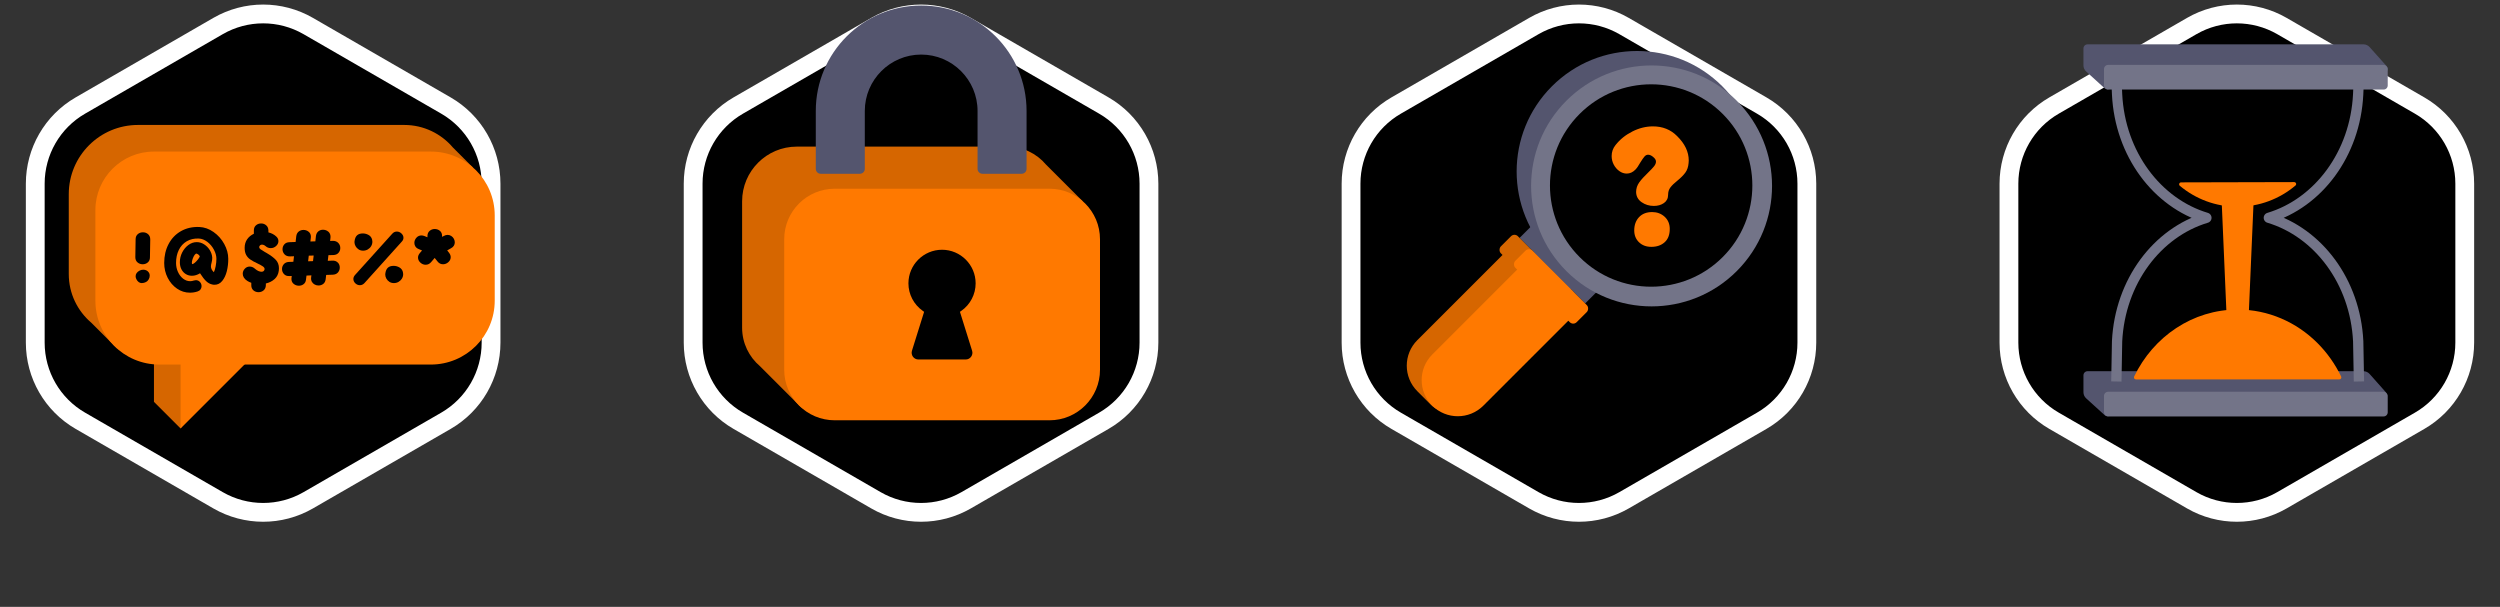 <svg width="276" height="67" viewBox="0 0 276 67" fill="none" xmlns="http://www.w3.org/2000/svg">
<rect x="0" y="0" width="276" height="67" fill="#333333" stroke="none"/>
<path d="M24.072 2.875C27.154 1.096 30.951 1.096 34.033 2.875L49.233 11.651C52.314 13.43 54.213 16.719 54.213 20.277V37.828C54.213 41.387 52.314 44.675 49.233 46.454L34.033 55.23C30.951 57.009 27.154 57.009 24.072 55.23L8.873 46.454C5.791 44.675 3.892 41.387 3.892 37.828V20.277C3.892 16.719 5.791 13.43 8.873 11.651L24.072 2.875Z" fill="black" stroke="white" stroke-width="2.075"/>
<path d="M44.626 13.795C46.782 13.795 48.712 14.764 50.005 16.289L52.214 18.497L51.406 18.907C51.583 19.524 51.679 20.175 51.679 20.849V30.255C51.679 34.15 48.521 37.308 44.626 37.308H15.247L12.936 38.484L10.086 35.634C8.561 34.34 7.592 32.411 7.592 30.255V21.437C7.592 17.216 11.013 13.795 15.234 13.795H44.626Z" fill="#D66600"/>
<path d="M16.997 44.362V32.605H28.754L19.936 47.301L16.997 44.362Z" fill="#D66600"/>
<path d="M19.936 47.302V35.545H31.693L19.936 47.302Z" fill="#FF7900"/>
<path d="M10.531 23.2C10.531 19.628 13.426 16.733 16.997 16.733H47.564C51.46 16.733 54.618 19.892 54.618 23.787V33.193C54.618 37.089 51.46 40.247 47.564 40.247H17.585C13.689 40.247 10.531 37.089 10.531 33.193V23.2Z" fill="#FF7900"/>
<path d="M16.554 28.416C16.554 28.651 16.474 28.837 16.316 28.972C16.159 29.107 15.969 29.175 15.755 29.175C15.541 29.175 15.344 29.107 15.182 28.968C15.021 28.829 14.94 28.637 14.94 28.395L14.972 26.413C14.972 26.174 15.053 25.985 15.21 25.85C15.368 25.714 15.557 25.646 15.779 25.646C16.001 25.646 16.191 25.714 16.349 25.853C16.506 25.992 16.587 26.185 16.587 26.431L16.554 28.419V28.416ZM15.674 31.257C15.404 31.257 15.198 31.11 15.053 30.818C15 30.715 14.972 30.608 14.972 30.497C14.972 30.373 15.008 30.259 15.081 30.152C15.154 30.045 15.259 29.959 15.392 29.884C15.525 29.813 15.67 29.774 15.82 29.774C15.949 29.774 16.07 29.802 16.179 29.859C16.288 29.916 16.377 29.998 16.441 30.102C16.502 30.184 16.53 30.294 16.53 30.43C16.53 30.576 16.49 30.715 16.413 30.847C16.336 30.979 16.235 31.078 16.11 31.139C15.965 31.214 15.82 31.25 15.674 31.25V31.257Z" fill="black"/>
<path d="M23.811 29.389C23.864 29.104 23.892 28.833 23.892 28.58C23.892 28.252 23.799 27.913 23.618 27.567C23.436 27.222 23.194 26.933 22.891 26.701C22.588 26.473 22.273 26.349 21.947 26.334C21.434 26.313 20.99 26.416 20.61 26.641C20.231 26.865 19.941 27.186 19.739 27.6C19.537 28.013 19.436 28.491 19.436 29.029C19.436 29.378 19.505 29.71 19.646 30.02C19.787 30.33 19.977 30.579 20.215 30.765C20.453 30.95 20.715 31.043 20.994 31.043C21.127 31.043 21.264 31.018 21.398 30.971C21.491 30.946 21.563 30.932 21.624 30.932C21.805 30.932 21.959 31 22.076 31.132C22.193 31.264 22.253 31.417 22.253 31.592C22.253 31.723 22.217 31.841 22.14 31.948C22.064 32.055 21.951 32.133 21.801 32.18C21.531 32.269 21.256 32.312 20.97 32.312C20.453 32.312 19.977 32.162 19.545 31.866C19.113 31.57 18.766 31.167 18.512 30.668C18.257 30.166 18.128 29.62 18.128 29.032C18.128 28.248 18.29 27.553 18.613 26.94C18.935 26.331 19.387 25.857 19.973 25.522C20.558 25.187 21.232 25.033 21.995 25.058C22.556 25.08 23.081 25.265 23.573 25.611C24.066 25.956 24.461 26.398 24.756 26.937C25.051 27.475 25.2 28.02 25.2 28.573C25.204 29.043 25.151 29.496 25.043 29.934C24.933 30.373 24.764 30.733 24.534 31.014C24.304 31.296 24.025 31.438 23.69 31.438C23.593 31.438 23.505 31.428 23.424 31.406C23.182 31.353 22.96 31.232 22.758 31.039C22.556 30.847 22.33 30.558 22.084 30.169C21.789 30.351 21.491 30.444 21.188 30.444C20.942 30.444 20.715 30.383 20.514 30.259C20.312 30.134 20.15 29.963 20.033 29.735C19.916 29.506 19.856 29.246 19.856 28.954C19.856 28.573 19.941 28.213 20.114 27.87C20.288 27.528 20.518 27.254 20.804 27.044C21.091 26.833 21.398 26.73 21.721 26.73C21.999 26.73 22.27 26.808 22.524 26.969C22.778 27.129 22.988 27.339 23.154 27.603C23.319 27.867 23.412 28.148 23.432 28.444C23.436 28.526 23.432 28.619 23.416 28.715C23.4 28.811 23.38 28.904 23.359 28.993C23.311 29.161 23.287 29.3 23.287 29.407C23.287 29.631 23.396 29.849 23.61 30.055C23.69 29.895 23.759 29.67 23.811 29.385V29.389ZM21.503 29.011C21.62 28.911 21.733 28.794 21.842 28.658C21.951 28.523 22.023 28.405 22.06 28.305C21.991 28.159 21.87 28.056 21.704 27.999C21.64 27.985 21.567 28.034 21.482 28.148C21.398 28.263 21.329 28.409 21.268 28.58C21.208 28.751 21.18 28.897 21.18 29.018C21.18 29.072 21.188 29.118 21.204 29.161C21.285 29.161 21.386 29.111 21.503 29.011Z" fill="black"/>
<path d="M30.46 28.698C30.682 28.944 30.795 29.25 30.795 29.614C30.795 29.728 30.791 29.817 30.779 29.881C30.73 30.262 30.577 30.572 30.314 30.808C30.052 31.046 29.733 31.207 29.35 31.296V31.485C29.346 31.731 29.261 31.92 29.104 32.055C28.946 32.191 28.756 32.258 28.543 32.258C28.329 32.258 28.131 32.191 27.973 32.051C27.816 31.913 27.739 31.72 27.743 31.478V31.221C27.586 31.164 27.449 31.1 27.323 31.025C27.146 30.915 27.013 30.79 26.928 30.654C26.843 30.515 26.799 30.373 26.799 30.227C26.799 30.013 26.875 29.827 27.025 29.667C27.174 29.507 27.356 29.428 27.566 29.428C27.788 29.428 27.989 29.517 28.179 29.695C28.288 29.788 28.401 29.863 28.526 29.92C28.651 29.974 28.765 30.002 28.865 30.002C29.027 30.002 29.136 29.938 29.188 29.806C29.204 29.763 29.212 29.731 29.212 29.703C29.212 29.599 29.148 29.5 29.019 29.41C28.89 29.318 28.692 29.211 28.43 29.086C28.09 28.929 27.82 28.779 27.622 28.64C27.424 28.502 27.271 28.327 27.166 28.124C27.061 27.921 27.009 27.668 27.009 27.364C27.009 27.001 27.102 26.684 27.283 26.42C27.465 26.156 27.715 25.953 28.026 25.807V25.454C28.022 25.208 28.099 25.016 28.256 24.877C28.413 24.738 28.603 24.67 28.825 24.67C29.047 24.67 29.229 24.738 29.386 24.873C29.544 25.009 29.628 25.201 29.632 25.443V25.654C29.967 25.736 30.25 25.882 30.48 26.092C30.654 26.242 30.738 26.42 30.738 26.616C30.738 26.812 30.654 27.001 30.484 27.158C30.314 27.315 30.117 27.393 29.891 27.393C29.665 27.393 29.483 27.318 29.309 27.165C29.257 27.119 29.196 27.079 29.128 27.051C29.059 27.022 28.995 27.008 28.93 27.008C28.801 27.008 28.708 27.061 28.647 27.172C28.627 27.208 28.615 27.247 28.615 27.29C28.615 27.368 28.66 27.439 28.748 27.511C28.837 27.578 29.003 27.682 29.245 27.824L29.414 27.917C29.887 28.195 30.238 28.455 30.46 28.701V28.698Z" fill="black"/>
<path d="M37.289 28.973C37.439 29.13 37.511 29.319 37.511 29.536C37.511 29.753 37.443 29.925 37.309 30.081C37.176 30.235 36.983 30.317 36.736 30.327L36.01 30.352L35.953 30.83C35.925 31.054 35.836 31.226 35.687 31.343C35.538 31.461 35.36 31.518 35.162 31.518C35.017 31.518 34.88 31.486 34.746 31.414C34.613 31.343 34.512 31.247 34.436 31.119C34.359 30.987 34.331 30.833 34.347 30.655L34.379 30.399L33.838 30.424L33.782 30.862C33.761 31.083 33.673 31.25 33.523 31.368C33.374 31.486 33.196 31.543 32.999 31.543C32.777 31.543 32.587 31.475 32.422 31.34C32.256 31.204 32.175 31.022 32.175 30.798C32.175 30.744 32.175 30.705 32.183 30.68L32.208 30.47L31.957 30.477C31.703 30.491 31.505 30.42 31.356 30.263C31.206 30.103 31.134 29.914 31.134 29.696C31.134 29.493 31.203 29.315 31.336 29.162C31.469 29.009 31.659 28.927 31.901 28.916L32.385 28.902L32.458 28.292L32.014 28.306C31.756 28.31 31.554 28.235 31.408 28.075C31.263 27.914 31.19 27.729 31.19 27.515C31.19 27.301 31.259 27.127 31.392 26.973C31.525 26.82 31.715 26.745 31.957 26.738L32.635 26.713L32.708 26.072C32.74 25.847 32.833 25.676 32.983 25.558C33.132 25.441 33.309 25.384 33.507 25.384C33.721 25.384 33.911 25.451 34.076 25.587C34.242 25.722 34.323 25.904 34.323 26.136C34.323 26.189 34.323 26.228 34.315 26.253L34.266 26.66L34.815 26.645L34.88 26.05C34.912 25.826 35.001 25.655 35.15 25.537C35.299 25.419 35.473 25.362 35.671 25.362C35.816 25.362 35.957 25.394 36.09 25.466C36.224 25.537 36.329 25.633 36.401 25.769C36.474 25.901 36.502 26.057 36.486 26.235L36.446 26.603L36.736 26.588C36.999 26.588 37.205 26.667 37.35 26.824C37.495 26.98 37.568 27.166 37.568 27.38C37.568 27.593 37.499 27.768 37.362 27.921C37.225 28.075 37.035 28.15 36.793 28.157L36.26 28.171L36.187 28.791L36.688 28.777C36.942 28.763 37.14 28.83 37.289 28.987V28.973ZM34.557 28.83L34.629 28.21L34.089 28.224L34.016 28.845L34.557 28.83Z" fill="black"/>
<path d="M40.239 31.249C40.094 31.406 39.925 31.485 39.731 31.485C39.537 31.485 39.376 31.417 39.23 31.278C39.085 31.139 39.012 30.979 39.012 30.797C39.012 30.647 39.073 30.501 39.19 30.366L43.307 25.8C43.448 25.643 43.614 25.564 43.808 25.564C44.001 25.564 44.167 25.632 44.316 25.771C44.465 25.91 44.542 26.071 44.542 26.252C44.542 26.409 44.478 26.552 44.349 26.684L40.239 31.249ZM39.594 27.535C39.448 27.443 39.335 27.325 39.255 27.179C39.174 27.033 39.133 26.883 39.133 26.733C39.133 26.687 39.133 26.652 39.142 26.623C39.178 26.327 39.275 26.11 39.424 25.974C39.573 25.839 39.787 25.771 40.062 25.771C40.276 25.771 40.486 25.828 40.688 25.939C40.889 26.049 41.019 26.22 41.079 26.445C41.099 26.548 41.111 26.627 41.111 26.68C41.111 26.862 41.063 27.029 40.97 27.183C40.877 27.336 40.752 27.453 40.595 27.543C40.437 27.632 40.268 27.674 40.086 27.674C39.904 27.674 39.739 27.628 39.594 27.539V27.535ZM42.992 31.114C42.847 31.021 42.734 30.904 42.653 30.758C42.572 30.611 42.532 30.462 42.532 30.312C42.532 30.266 42.532 30.23 42.54 30.202C42.577 29.906 42.673 29.688 42.823 29.553C42.972 29.417 43.186 29.35 43.461 29.35C43.674 29.35 43.884 29.407 44.086 29.517C44.288 29.631 44.417 29.799 44.478 30.023C44.498 30.127 44.51 30.205 44.51 30.259C44.51 30.44 44.462 30.608 44.369 30.761C44.276 30.911 44.151 31.032 43.993 31.121C43.836 31.21 43.666 31.253 43.485 31.253C43.303 31.253 43.138 31.207 42.992 31.118V31.114Z" fill="black"/>
<path d="M47.19 26.191V26.049C47.194 25.81 47.279 25.621 47.437 25.485C47.594 25.35 47.784 25.282 47.998 25.282C48.212 25.282 48.409 25.35 48.571 25.489C48.732 25.628 48.809 25.82 48.805 26.066V26.152L48.999 26.049C49.144 25.97 49.281 25.931 49.41 25.931C49.556 25.931 49.689 25.97 49.814 26.049C49.939 26.127 50.036 26.23 50.105 26.359C50.173 26.487 50.209 26.619 50.209 26.754C50.209 26.89 50.177 27.007 50.109 27.121C50.04 27.235 49.939 27.332 49.798 27.403L49.37 27.645L49.58 27.913C49.697 28.062 49.757 28.223 49.757 28.39C49.757 28.601 49.673 28.782 49.499 28.939C49.325 29.096 49.132 29.174 48.91 29.174C48.663 29.174 48.462 29.071 48.304 28.868L47.989 28.476L47.594 28.939C47.428 29.132 47.227 29.228 46.996 29.228C46.766 29.228 46.581 29.149 46.407 28.989C46.234 28.829 46.149 28.643 46.149 28.43C46.149 28.262 46.218 28.098 46.351 27.938L46.593 27.649L46.23 27.499C46.068 27.435 45.947 27.342 45.866 27.221C45.786 27.1 45.745 26.965 45.745 26.818C45.745 26.605 45.822 26.412 45.971 26.245C46.121 26.073 46.31 25.991 46.536 25.991C46.637 25.991 46.75 26.017 46.867 26.063L47.19 26.195V26.191Z" fill="black"/>
<path d="M96.704 2.875C99.786 1.096 103.583 1.096 106.665 2.875L121.864 11.651C124.946 13.43 126.845 16.719 126.845 20.277V37.828C126.845 41.387 124.946 44.675 121.864 46.454L106.665 55.23C103.583 57.009 99.786 57.009 96.704 55.23L81.504 46.454C78.423 44.675 76.524 41.387 76.524 37.828V20.277C76.524 16.719 78.423 13.43 81.504 11.651L96.704 2.875Z" fill="black" stroke="white" stroke-width="2.075"/>
<path d="M111.214 16.186C112.921 16.186 114.447 16.953 115.47 18.161L119.538 22.229L116.792 24.242V36.174C116.792 39.255 114.294 41.752 111.214 41.752H92.916L88.478 45.006L83.898 40.425C82.694 39.402 81.929 37.878 81.929 36.174V22.229C81.929 18.891 84.634 16.186 87.972 16.186H111.214Z" fill="#D66600"/>
<path d="M101.698 6.024C105.13 6.024 107.922 8.817 107.922 12.248V18.643C107.922 18.94 108.163 19.185 108.464 19.185H112.792C113.089 19.185 113.333 18.944 113.333 18.643V12.248C113.33 5.82 108.123 0.613 101.698 0.613C95.274 0.613 90.063 5.82 90.063 12.248V18.643C90.063 18.94 90.304 19.185 90.605 19.185H94.933C95.23 19.185 95.474 18.944 95.474 18.643V12.248C95.474 8.817 98.267 6.024 101.698 6.024Z" fill="#54556E"/>
<path d="M86.577 26.412C86.577 23.331 89.074 20.834 92.155 20.834H115.862C118.943 20.834 121.44 23.331 121.44 26.412V40.822C121.44 43.903 118.943 46.4 115.862 46.4H92.155C89.074 46.4 86.577 43.903 86.577 40.822V26.412Z" fill="#FF7900"/>
<path d="M101.39 39.687C101.152 39.687 100.933 39.575 100.791 39.385C100.65 39.191 100.611 38.952 100.679 38.723L102.023 34.424L101.877 34.322C100.884 33.625 100.29 32.491 100.29 31.283C100.29 29.238 101.955 27.573 104 27.573C106.045 27.573 107.71 29.238 107.71 31.283C107.71 32.491 107.116 33.63 106.123 34.322L105.977 34.424L107.321 38.723C107.394 38.952 107.35 39.195 107.209 39.385C107.067 39.58 106.848 39.687 106.61 39.687H101.39Z" fill="black"/>
<path d="M169.336 2.875C172.417 1.096 176.215 1.096 179.296 2.875L194.496 11.651C197.578 13.43 199.476 16.719 199.476 20.277V37.828C199.476 41.387 197.578 44.675 194.496 46.454L179.296 55.23C176.215 57.009 172.417 57.009 169.336 55.23L154.136 46.454C151.054 44.675 149.156 41.387 149.156 37.828V20.277C149.156 16.719 151.054 13.43 154.136 11.651L169.336 2.875Z" fill="black" stroke="white" stroke-width="2.075"/>
<path d="M166.068 27.958L172.087 33.977L161.366 44.697C160.431 45.632 158.915 45.632 157.98 44.697L156.475 43.193C154.917 41.635 154.917 39.108 156.475 37.55L166.068 27.958Z" fill="#D66600"/>
<rect x="171.522" y="22.503" width="7.98" height="5.32" transform="rotate(45 171.522 22.503)" fill="#54556E"/>
<rect x="167.196" y="25.701" width="9.576" height="2.66" rx="0.532" transform="rotate(45 167.196 25.701)" fill="#D66600"/>
<circle cx="180.737" cy="18.93" r="13.3" transform="rotate(45 180.737 18.93)" fill="#54556E"/>
<circle cx="180.737" cy="18.93" r="10.64" transform="rotate(45 180.737 18.93)" fill="#54556E" stroke="#54556E" stroke-width="0.532"/>
<path d="M167.712 29.549L173.355 35.191L163.762 44.784C162.204 46.342 159.678 46.342 158.12 44.784C156.562 43.225 156.562 40.699 158.12 39.141L167.712 29.549Z" fill="#FF7900"/>
<rect x="173.118" y="24.099" width="7.98" height="5.32" transform="rotate(45 173.118 24.099)" fill="#54556E"/>
<rect x="168.792" y="27.296" width="9.576" height="2.66" rx="0.532" transform="rotate(45 168.792 27.296)" fill="#FF7900"/>
<circle cx="182.334" cy="20.525" r="13.3" transform="rotate(45 182.334 20.525)" fill="#737488"/>
<ellipse cx="182.288" cy="20.48" rx="11.172" ry="11.172" transform="rotate(45 182.288 20.48)" fill="black"/>
<path d="M180.214 14.514C180.961 14.139 181.719 13.952 182.482 13.952C183.554 13.952 184.443 14.309 185.148 15.02C186.008 15.862 186.438 16.762 186.438 17.721L186.42 18.005C186.385 18.432 186.263 18.786 186.057 19.064C185.851 19.342 185.561 19.637 185.183 19.944C184.84 20.216 184.585 20.465 184.414 20.69C184.242 20.915 184.158 21.187 184.158 21.509C184.158 21.9 184.004 22.201 183.699 22.415C183.394 22.628 183.022 22.734 182.587 22.734C182.082 22.734 181.631 22.599 181.237 22.324C180.842 22.052 180.638 21.678 180.627 21.204C180.627 20.812 180.743 20.459 180.972 20.137C181.202 19.818 181.53 19.456 181.954 19.052C182.247 18.768 182.465 18.537 182.607 18.359C182.75 18.181 182.819 18.008 182.819 17.844C182.819 17.689 182.744 17.543 182.59 17.4C182.366 17.186 182.154 17.081 181.954 17.081C181.8 17.081 181.666 17.148 181.547 17.286C181.428 17.423 181.283 17.634 181.106 17.918C180.894 18.298 180.705 18.57 180.54 18.736C180.258 19.02 179.938 19.163 179.587 19.163C179.305 19.163 179.032 19.073 178.774 18.888C178.515 18.704 178.309 18.464 178.155 18.169C178.001 17.874 177.926 17.558 177.926 17.227C177.926 16.777 178.068 16.373 178.35 16.02C178.844 15.391 179.465 14.891 180.214 14.517V14.514ZM180.94 26.74C180.592 26.398 180.42 25.965 180.42 25.442C180.42 24.836 180.598 24.348 180.949 23.974C181.303 23.599 181.785 23.412 182.398 23.412C182.938 23.412 183.4 23.585 183.775 23.927C184.152 24.272 184.341 24.722 184.341 25.278C184.341 25.918 184.152 26.407 183.775 26.746C183.397 27.085 182.909 27.252 182.308 27.252C181.742 27.252 181.286 27.079 180.94 26.737V26.74Z" fill="#FF7900"/>
<path d="M241.967 2.875C245.049 1.096 248.846 1.096 251.928 2.875L267.127 11.651C270.209 13.43 272.108 16.719 272.108 20.277V37.828C272.108 41.387 270.209 44.675 267.127 46.454L251.928 55.23C248.846 57.009 245.049 57.009 241.967 55.23L226.768 46.454C223.686 44.675 221.787 41.387 221.787 37.828V20.277C221.787 16.719 223.686 13.43 226.768 11.651L241.967 2.875Z" fill="black" stroke="white" stroke-width="2.075"/>
<path d="M250.442 24.071C255.798 22.482 259.832 17.223 260.152 10.796L260.455 8.072H233.645L233.948 10.796C234.268 17.223 238.304 22.482 243.658 24.071C238.301 25.66 234.268 30.919 233.948 37.346L233.645 43.437H260.458L260.155 37.346C259.835 30.919 255.798 25.66 250.445 24.071H250.442Z" fill="black"/>
<path d="M230.013 41.435C230.013 41.185 230.216 40.981 230.467 40.981H260.926C261.186 40.981 261.433 41.092 261.605 41.286L263.377 43.28C263.639 43.574 263.427 44.039 263.033 44.035L247.07 43.876C247.047 43.875 247.024 43.877 247.001 43.88L232.722 45.944C232.587 45.963 232.452 45.922 232.351 45.831L230.31 43.975C230.121 43.803 230.013 43.559 230.013 43.303V41.435Z" fill="#54556E"/>
<path d="M230.013 5.348C230.013 5.098 230.216 4.895 230.467 4.895H260.928C261.186 4.895 261.433 5.005 261.605 5.198L263.484 7.302C263.747 7.597 263.534 8.064 263.139 8.058L247.127 7.846C247.104 7.845 247.081 7.847 247.058 7.85L232.721 9.858C232.587 9.877 232.452 9.835 232.352 9.745L230.31 7.888C230.121 7.716 230.013 7.472 230.013 7.216V5.348Z" fill="#54556E"/>
<path d="M260.423 8.525L260.342 10.414C260.017 17.014 255.92 22.414 250.479 24.046H250.483C255.92 25.678 260.021 31.078 260.346 37.678L260.427 42.116M233.645 8.525L233.726 10.414C234.051 17.014 238.151 22.414 243.588 24.046C238.148 25.678 234.051 31.078 233.726 37.678L233.645 42.116" stroke="#737488" stroke-width="1.135" stroke-linejoin="round"/>
<rect x="232.283" y="43.251" width="31.321" height="2.724" rx="0.454" fill="#737488"/>
<rect x="232.283" y="7.164" width="31.321" height="2.724" rx="0.454" fill="#737488"/>
<path d="M235.811 41.89C235.647 41.89 235.537 41.72 235.608 41.571C237.727 37.167 242.065 34.173 247.035 34.173C250.433 34.173 253.538 35.571 255.838 37.864C256.901 38.925 257.793 40.176 258.463 41.568C258.534 41.717 258.424 41.886 258.26 41.886L235.811 41.89Z" fill="#FF7900"/>
<path d="M253.273 20.103C253.478 20.102 253.575 20.35 253.419 20.483C251.685 21.948 249.449 22.825 247.016 22.825C244.602 22.825 242.383 21.959 240.654 20.514C240.497 20.383 240.593 20.134 240.798 20.134L253.273 20.103Z" fill="#FF7900"/>
<path d="M245.22 21.009L248.851 21.009L248.246 35.081L245.825 35.081L245.22 21.009Z" fill="#FF7900"/>
</svg>
